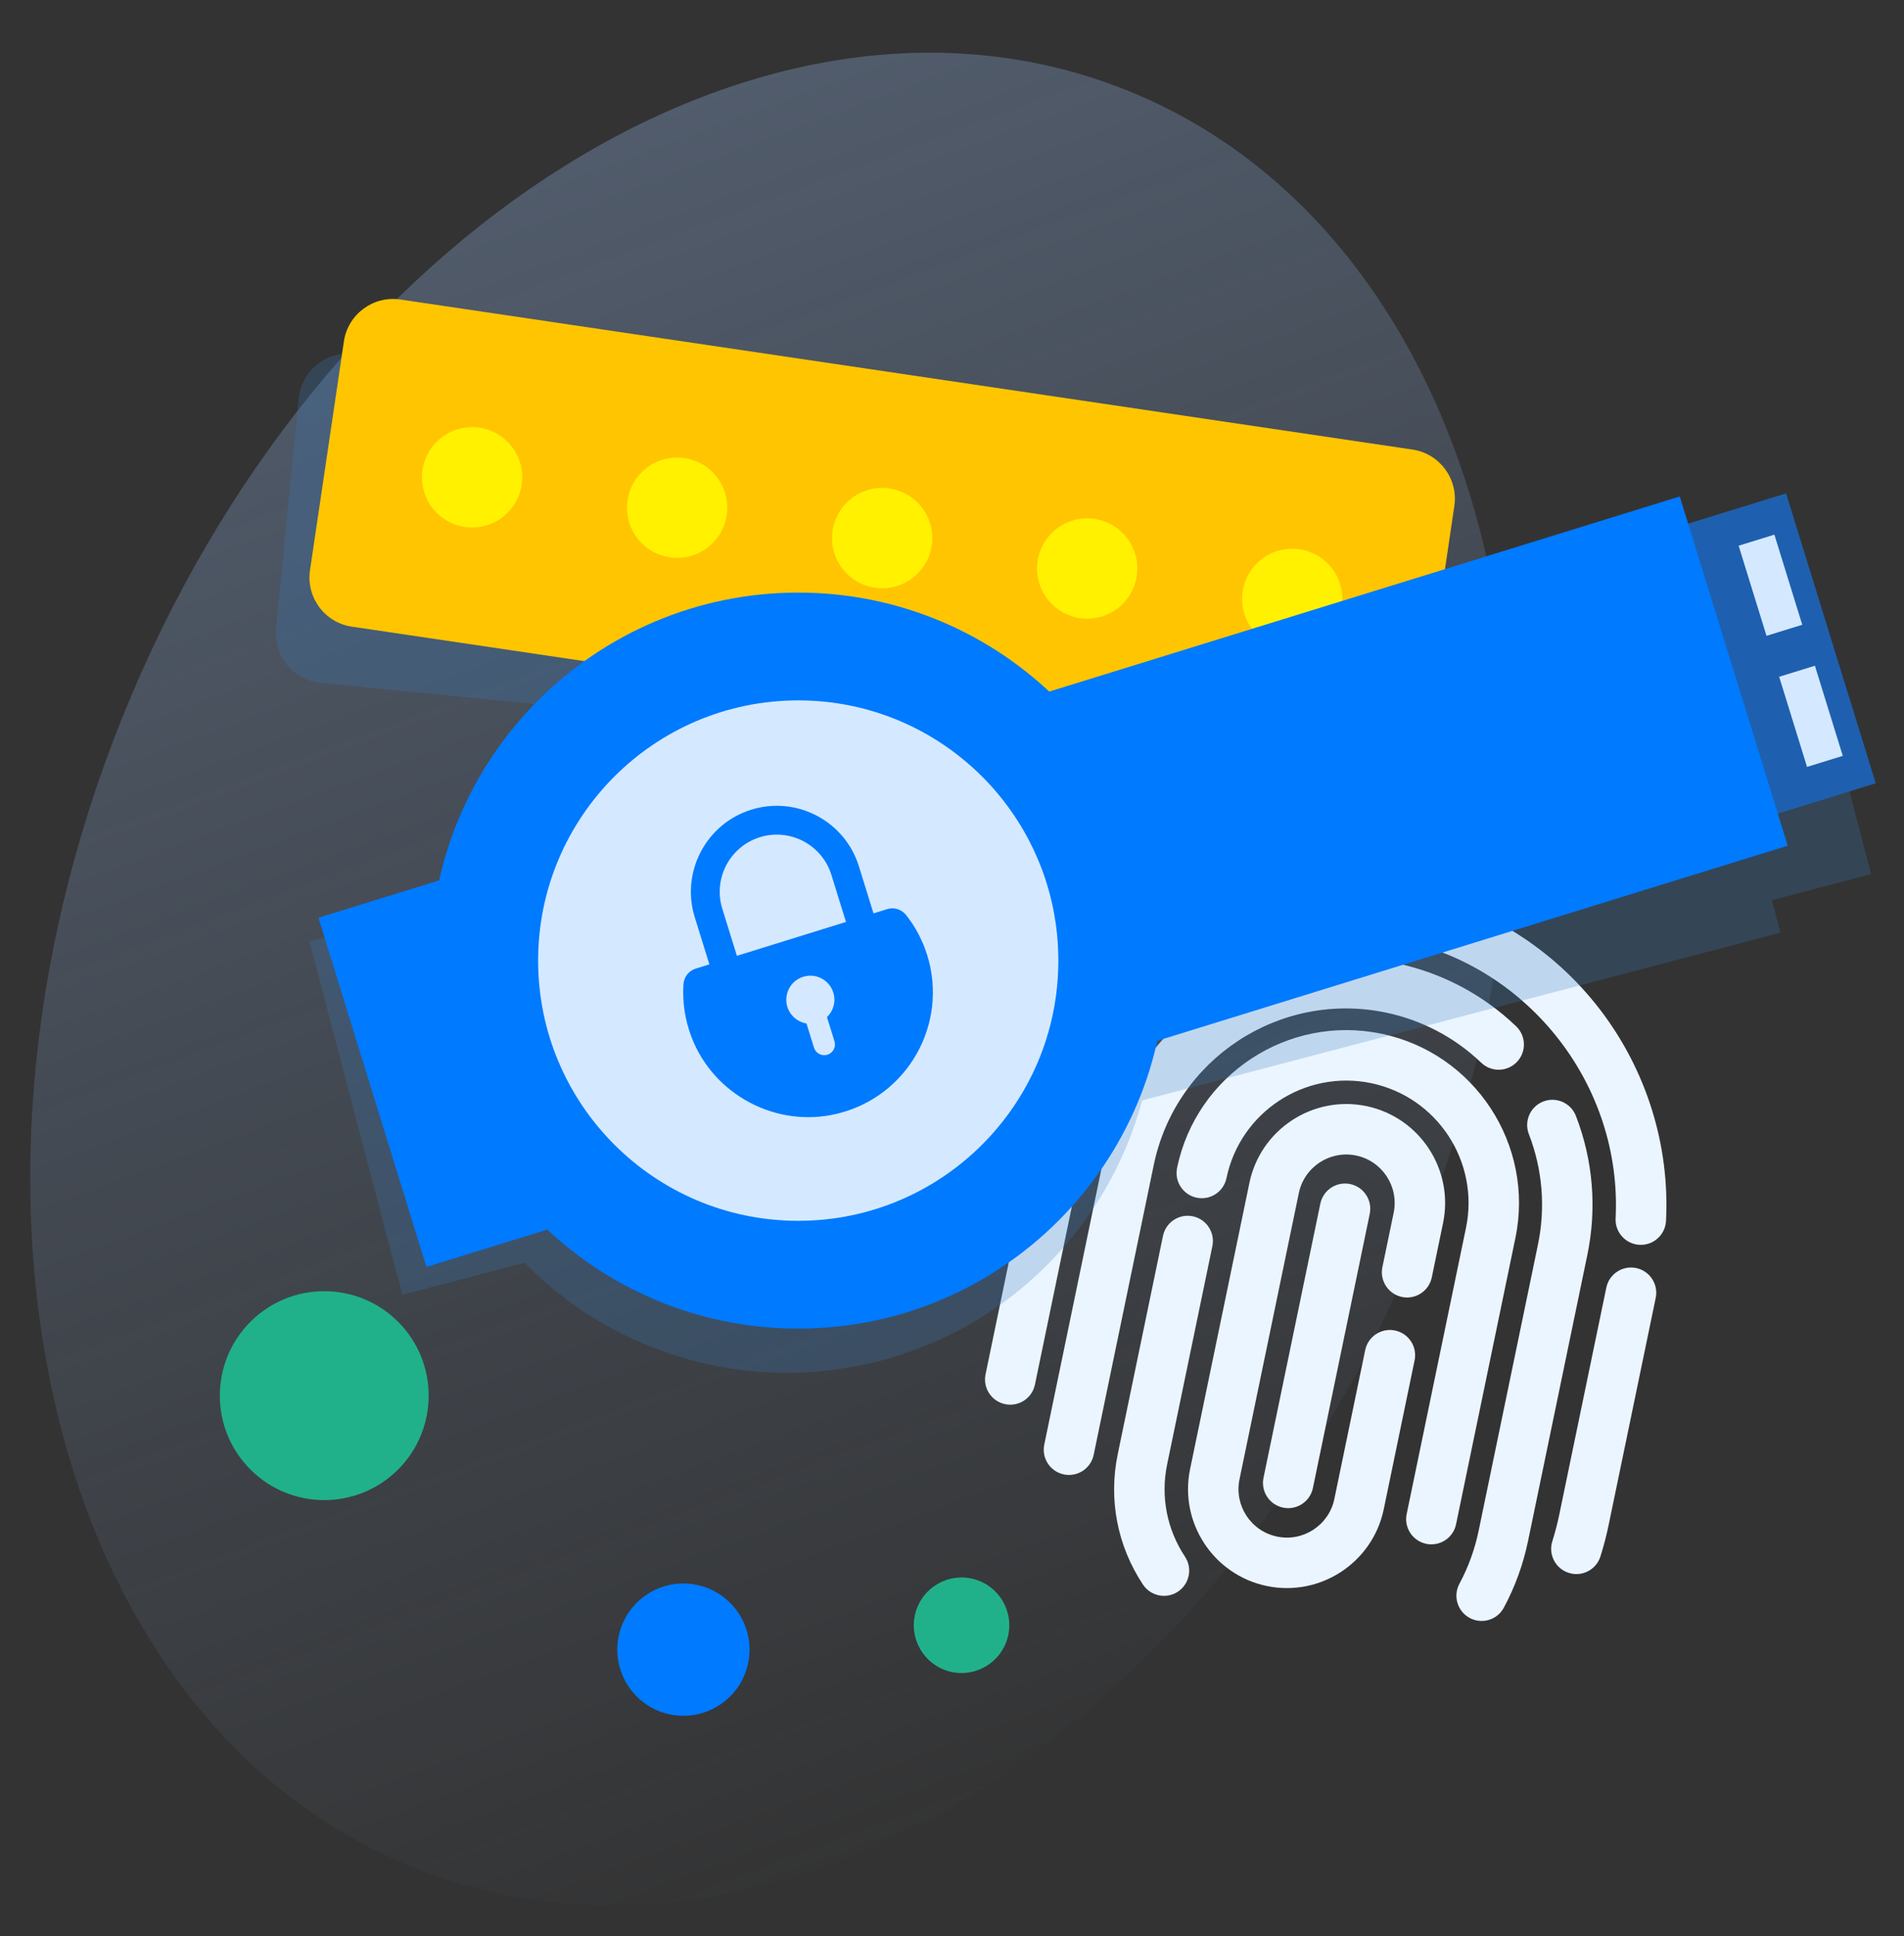 <?xml version="1.0" encoding="UTF-8"?>
<svg xmlns="http://www.w3.org/2000/svg" width="664" height="675" viewBox="0 0 664 675" fill="none">
  <rect x="0" y="0" width="664" height="675" fill="#333333" stroke="none"/>
  <g clip-path="url(#clip0_2097_25338)">
    <path opacity="0.3" d="M494.87 432.014C563.508 260.91 517.878 81.578 392.953 31.466C268.029 -18.646 111.115 79.437 42.477 250.542C-26.161 421.647 19.469 600.978 144.394 651.091C269.319 701.203 426.232 603.119 494.87 432.014Z" fill="url(#paint0_linear_2097_25338)"></path>
    <path d="M386.18 357.974C381.989 355.517 376.599 356.921 374.142 361.112C368.007 371.572 363.638 382.939 361.159 394.899L343.702 479.093C342.715 483.851 345.773 488.507 350.529 489.492C355.285 490.477 359.943 487.421 360.929 482.663L378.386 398.47C380.475 388.391 384.154 378.815 389.318 370.011C391.777 365.823 390.371 360.432 386.18 357.974Z" fill="#EBF5FF"></path>
    <path d="M547.972 548.539C547.68 548.477 547.388 548.402 547.099 548.31C542.465 546.847 539.896 541.906 541.359 537.272C542.32 534.23 543.138 531.094 543.789 527.95L560.187 448.865C561.173 444.107 565.829 441.051 570.587 442.038C575.345 443.024 578.401 447.682 577.414 452.438L561.016 531.522C560.242 535.248 559.273 538.965 558.135 542.573C556.766 546.914 552.336 549.444 547.972 548.539Z" fill="#EBF5FF"></path>
    <path d="M570.416 433.769C566.239 432.904 563.203 429.099 563.427 424.708C565.774 378.779 533.555 337.093 488.482 327.748C459.646 321.77 430.255 329.409 407.844 348.709C404.164 351.879 398.608 351.465 395.437 347.782C392.266 344.101 392.681 338.546 396.363 335.375C409.077 324.427 424.332 316.345 440.483 311.999C457.434 307.437 474.785 306.941 492.057 310.522C518.31 315.966 541.751 330.707 558.063 352.03C574.202 373.129 582.349 399.259 581.003 425.608C580.754 430.46 576.62 434.193 571.768 433.945C571.303 433.918 570.854 433.859 570.416 433.769Z" fill="#EBF5FF"></path>
    <path d="M371.008 513.984C366.25 512.998 363.194 508.342 364.179 503.584L385.14 402.499C394.768 356.062 440.381 326.116 486.821 335.744C502.616 339.019 517.108 346.634 528.734 357.761C532.243 361.122 532.366 366.69 529.005 370.199C525.645 373.708 520.079 373.831 516.567 370.471C507.329 361.626 495.809 355.576 483.251 352.971C446.313 345.311 410.03 369.132 402.37 406.07L381.41 507.155C380.422 511.915 375.766 514.971 371.008 513.984Z" fill="#EBF5FF"></path>
    <path d="M514.921 564.883C514.109 564.714 513.307 564.428 512.538 564.014C508.259 561.713 506.655 556.379 508.955 552.101C512.06 546.325 514.315 540.11 515.659 533.626L536.348 433.853C539.025 420.94 537.93 407.629 533.176 395.362C531.421 390.833 533.669 385.736 538.199 383.981C542.728 382.225 547.825 384.475 549.58 389.005C555.562 404.44 556.943 421.184 553.577 437.425L532.888 537.199C531.198 545.343 528.36 553.16 524.451 560.432C522.564 563.943 518.634 565.653 514.921 564.883Z" fill="#EBF5FF"></path>
    <path d="M404.137 556.131C401.944 555.676 399.924 554.39 398.589 552.375C389.645 538.868 386.525 522.714 389.806 506.89L405.578 430.831C406.563 426.075 411.221 423.017 415.977 424.004C420.735 424.99 423.792 429.648 422.804 434.404L407.032 510.462C404.71 521.66 406.92 533.096 413.255 542.663C415.938 546.713 414.828 552.17 410.778 554.853C408.746 556.2 406.355 556.59 404.137 556.131Z" fill="#EBF5FF"></path>
    <path d="M497.39 538.18C492.632 537.195 489.576 532.537 490.563 527.781L511.252 428.007C516.026 404.978 501.177 382.359 478.148 377.583C455.119 372.809 432.499 387.658 427.723 410.687C426.738 415.445 422.079 418.501 417.323 417.514C412.567 416.528 409.509 411.87 410.497 407.115C417.242 374.586 449.191 353.611 481.72 360.355C514.247 367.1 535.224 399.049 528.478 431.578L507.79 531.351C506.804 536.111 502.148 539.168 497.39 538.18Z" fill="#EBF5FF"></path>
    <path d="M441.797 552.887C423.179 549.026 411.172 530.739 415.032 512.119L435.721 412.346C439.581 393.728 457.869 381.721 476.489 385.583C495.107 389.443 507.112 407.731 503.252 426.349L499.324 445.295C498.339 450.051 493.681 453.109 488.925 452.122C484.167 451.136 481.11 446.478 482.098 441.722L486.025 422.776C487.917 413.658 482.035 404.701 472.916 402.809C463.796 400.918 454.841 406.798 452.95 415.918L432.261 515.692C430.369 524.812 436.25 533.769 445.37 535.658C454.488 537.55 463.445 531.667 465.337 522.549L476.099 470.64C477.085 465.882 481.741 462.825 486.499 463.813C491.257 464.798 494.313 469.454 493.328 474.212L482.565 526.122C478.703 544.742 460.415 556.747 441.797 552.887Z" fill="#EBF5FF"></path>
    <path d="M470.854 412.76C466.096 411.775 461.44 414.831 460.454 419.587L440.636 515.159C439.651 519.917 442.707 524.573 447.463 525.559C452.219 526.544 456.877 523.488 457.863 518.73L477.681 423.157C478.668 418.401 475.61 413.745 470.854 412.76Z" fill="#EBF5FF"></path>
    <path opacity="0.25" d="M617.973 313.805L652.547 304.723L625.665 202.386L591.092 211.467L588.572 201.873L365.962 260.349C334.766 228.657 287.942 214.085 241.847 226.194C195.75 238.303 162.129 274.005 150.536 316.937L107.92 328.132L140.296 451.385L182.912 440.19C214.107 471.882 260.932 486.452 307.027 474.345C353.122 462.237 386.741 426.534 398.334 383.602L620.944 325.127L617.973 313.805Z" fill="#3A7EC1"></path>
    <path d="M138.829 512.272C153.05 498.052 153.05 474.995 138.829 460.774C124.608 446.554 101.552 446.554 87.331 460.774C73.11 474.995 73.11 498.052 87.331 512.272C101.552 526.493 124.608 526.493 138.829 512.272Z" fill="#21B18A"></path>
    <path d="M351.768 569.23C353.242 560.153 347.077 551.6 338 550.126C328.922 548.653 320.369 554.818 318.896 563.895C317.423 572.973 323.587 581.526 332.665 582.999C341.742 584.472 350.295 578.308 351.768 569.23Z" fill="#21B18A"></path>
    <path d="M261.092 578.756C263.132 566.186 254.596 554.343 242.026 552.303C229.457 550.263 217.614 558.799 215.574 571.368C213.534 583.938 222.07 595.781 234.639 597.821C247.209 599.861 259.052 591.325 261.092 578.756Z" fill="#007AFF"></path>
    <path opacity="0.25" d="M478.235 158.29L123.122 123.329C113.6 122.393 105.121 129.352 104.182 138.875L96.282 219.126C95.346 228.648 102.305 237.128 111.827 238.066L466.942 273.027C476.464 273.964 484.944 267.004 485.883 257.482L493.783 177.228C494.719 167.706 487.758 159.227 478.235 158.29Z" fill="#3A7EC1"></path>
    <path d="M475.685 270.758L122.708 218.453C113.243 217.051 106.708 208.241 108.11 198.776L119.931 119.006C121.333 109.541 130.143 103.006 139.608 104.408L492.585 156.713C502.05 158.115 508.585 166.925 507.184 176.39L495.362 256.16C493.96 265.625 485.15 272.16 475.685 270.758Z" fill="#FFC501"></path>
    <path d="M177.01 178.758C183.84 171.927 183.84 160.852 177.01 154.021C170.179 147.191 159.104 147.191 152.273 154.021C145.442 160.852 145.442 171.927 152.273 178.758C159.104 185.589 170.179 185.589 177.01 178.758Z" fill="#FFF100"></path>
    <path d="M248.51 189.355C255.341 182.524 255.341 171.449 248.51 164.618C241.68 157.787 230.605 157.787 223.774 164.618C216.943 171.449 216.943 182.524 223.774 189.355C230.605 196.185 241.68 196.185 248.51 189.355Z" fill="#FFF100"></path>
    <path d="M307.648 205.072C317.308 205.072 325.139 197.241 325.139 187.581C325.139 177.92 317.308 170.089 307.648 170.089C297.987 170.089 290.156 177.92 290.156 187.581C290.156 197.241 297.987 205.072 307.648 205.072Z" fill="#FFF100"></path>
    <path d="M391.515 210.547C398.346 203.717 398.346 192.642 391.515 185.811C384.684 178.98 373.609 178.98 366.778 185.811C359.947 192.642 359.947 203.717 366.778 210.547C373.609 217.378 384.684 217.378 391.515 210.547Z" fill="#FFF100"></path>
    <path d="M463.015 221.144C469.846 214.313 469.846 203.238 463.015 196.407C456.184 189.576 445.109 189.576 438.279 196.407C431.448 203.238 431.448 214.313 438.279 221.144C445.109 227.975 456.184 227.975 463.015 221.144Z" fill="#FFF100"></path>
    <path d="M622.878 171.983L284.699 276.59L315.965 377.669L654.144 273.062L622.878 171.983Z" fill="#1E60AF"></path>
    <path d="M618.796 186.379L606.333 190.234L616.051 221.65L628.514 217.795L618.796 186.379Z" fill="#D4E9FF"></path>
    <path d="M632.93 232.075L620.467 235.93L630.185 267.345L642.648 263.49L632.93 232.075Z" fill="#D4E9FF"></path>
    <path d="M585.798 173.069L111.055 319.919L148.713 441.658L623.455 294.809L585.798 173.069Z" fill="#007AFF"></path>
    <path d="M278.377 463.151C349.228 463.151 406.663 405.717 406.663 334.867C406.663 264.017 349.228 206.582 278.377 206.582C207.527 206.582 150.092 264.017 150.092 334.867C150.092 405.717 207.527 463.151 278.377 463.151Z" fill="#007AFF"></path>
    <path d="M278.377 425.577C328.476 425.577 369.088 384.965 369.088 334.867C369.088 284.769 328.476 244.157 278.377 244.157C228.279 244.157 187.667 284.769 187.667 334.867C187.667 384.965 228.279 425.577 278.377 425.577Z" fill="#D4E9FF"></path>
    <path d="M316.019 319.012C314.452 317.022 311.845 316.166 309.427 316.916L304.628 318.406L299.527 301.979C294.627 286.199 277.802 277.351 262.022 282.249C246.242 287.15 237.391 303.973 242.29 319.752L247.391 336.179L242.592 337.668C240.168 338.421 238.509 340.613 238.346 343.145C237.952 349.231 238.836 355.521 241.205 361.654C248.98 381.796 270.83 393.293 291.829 388.274C316.578 382.357 330.789 356.902 323.367 333.002C321.745 327.773 319.219 323.074 316.019 319.012ZM251.89 316.774C248.633 306.286 254.516 295.103 265.003 291.847C275.49 288.591 286.673 294.473 289.93 304.96L295.031 321.387L256.991 333.2L251.89 316.774Z" fill="#007AFF"></path>
    <path d="M290.613 346.026C289.24 341.6 284.539 339.127 280.114 340.502C275.688 341.876 273.215 346.576 274.59 351.002C275.566 354.14 278.216 356.288 281.254 356.786L283.872 365.213C284.482 367.178 286.59 368.285 288.554 367.675C290.519 367.065 291.627 364.958 291.017 362.993L288.399 354.566C290.619 352.436 291.588 349.166 290.613 346.026Z" fill="#D4E9FF"></path>
  </g>
  <defs>
    <linearGradient id="paint0_linear_2097_25338" x1="204.047" y1="13.146" x2="426.606" y2="613.772" gradientUnits="userSpaceOnUse">
      <stop stop-color="#9BC1F9"></stop>
      <stop offset="1" stop-color="#9BC1F9" stop-opacity="0"></stop>
    </linearGradient>
    <clipPath id="clip0_2097_25338">
      <rect width="664" height="675" fill="white"></rect>
    </clipPath>
  </defs>
</svg>
